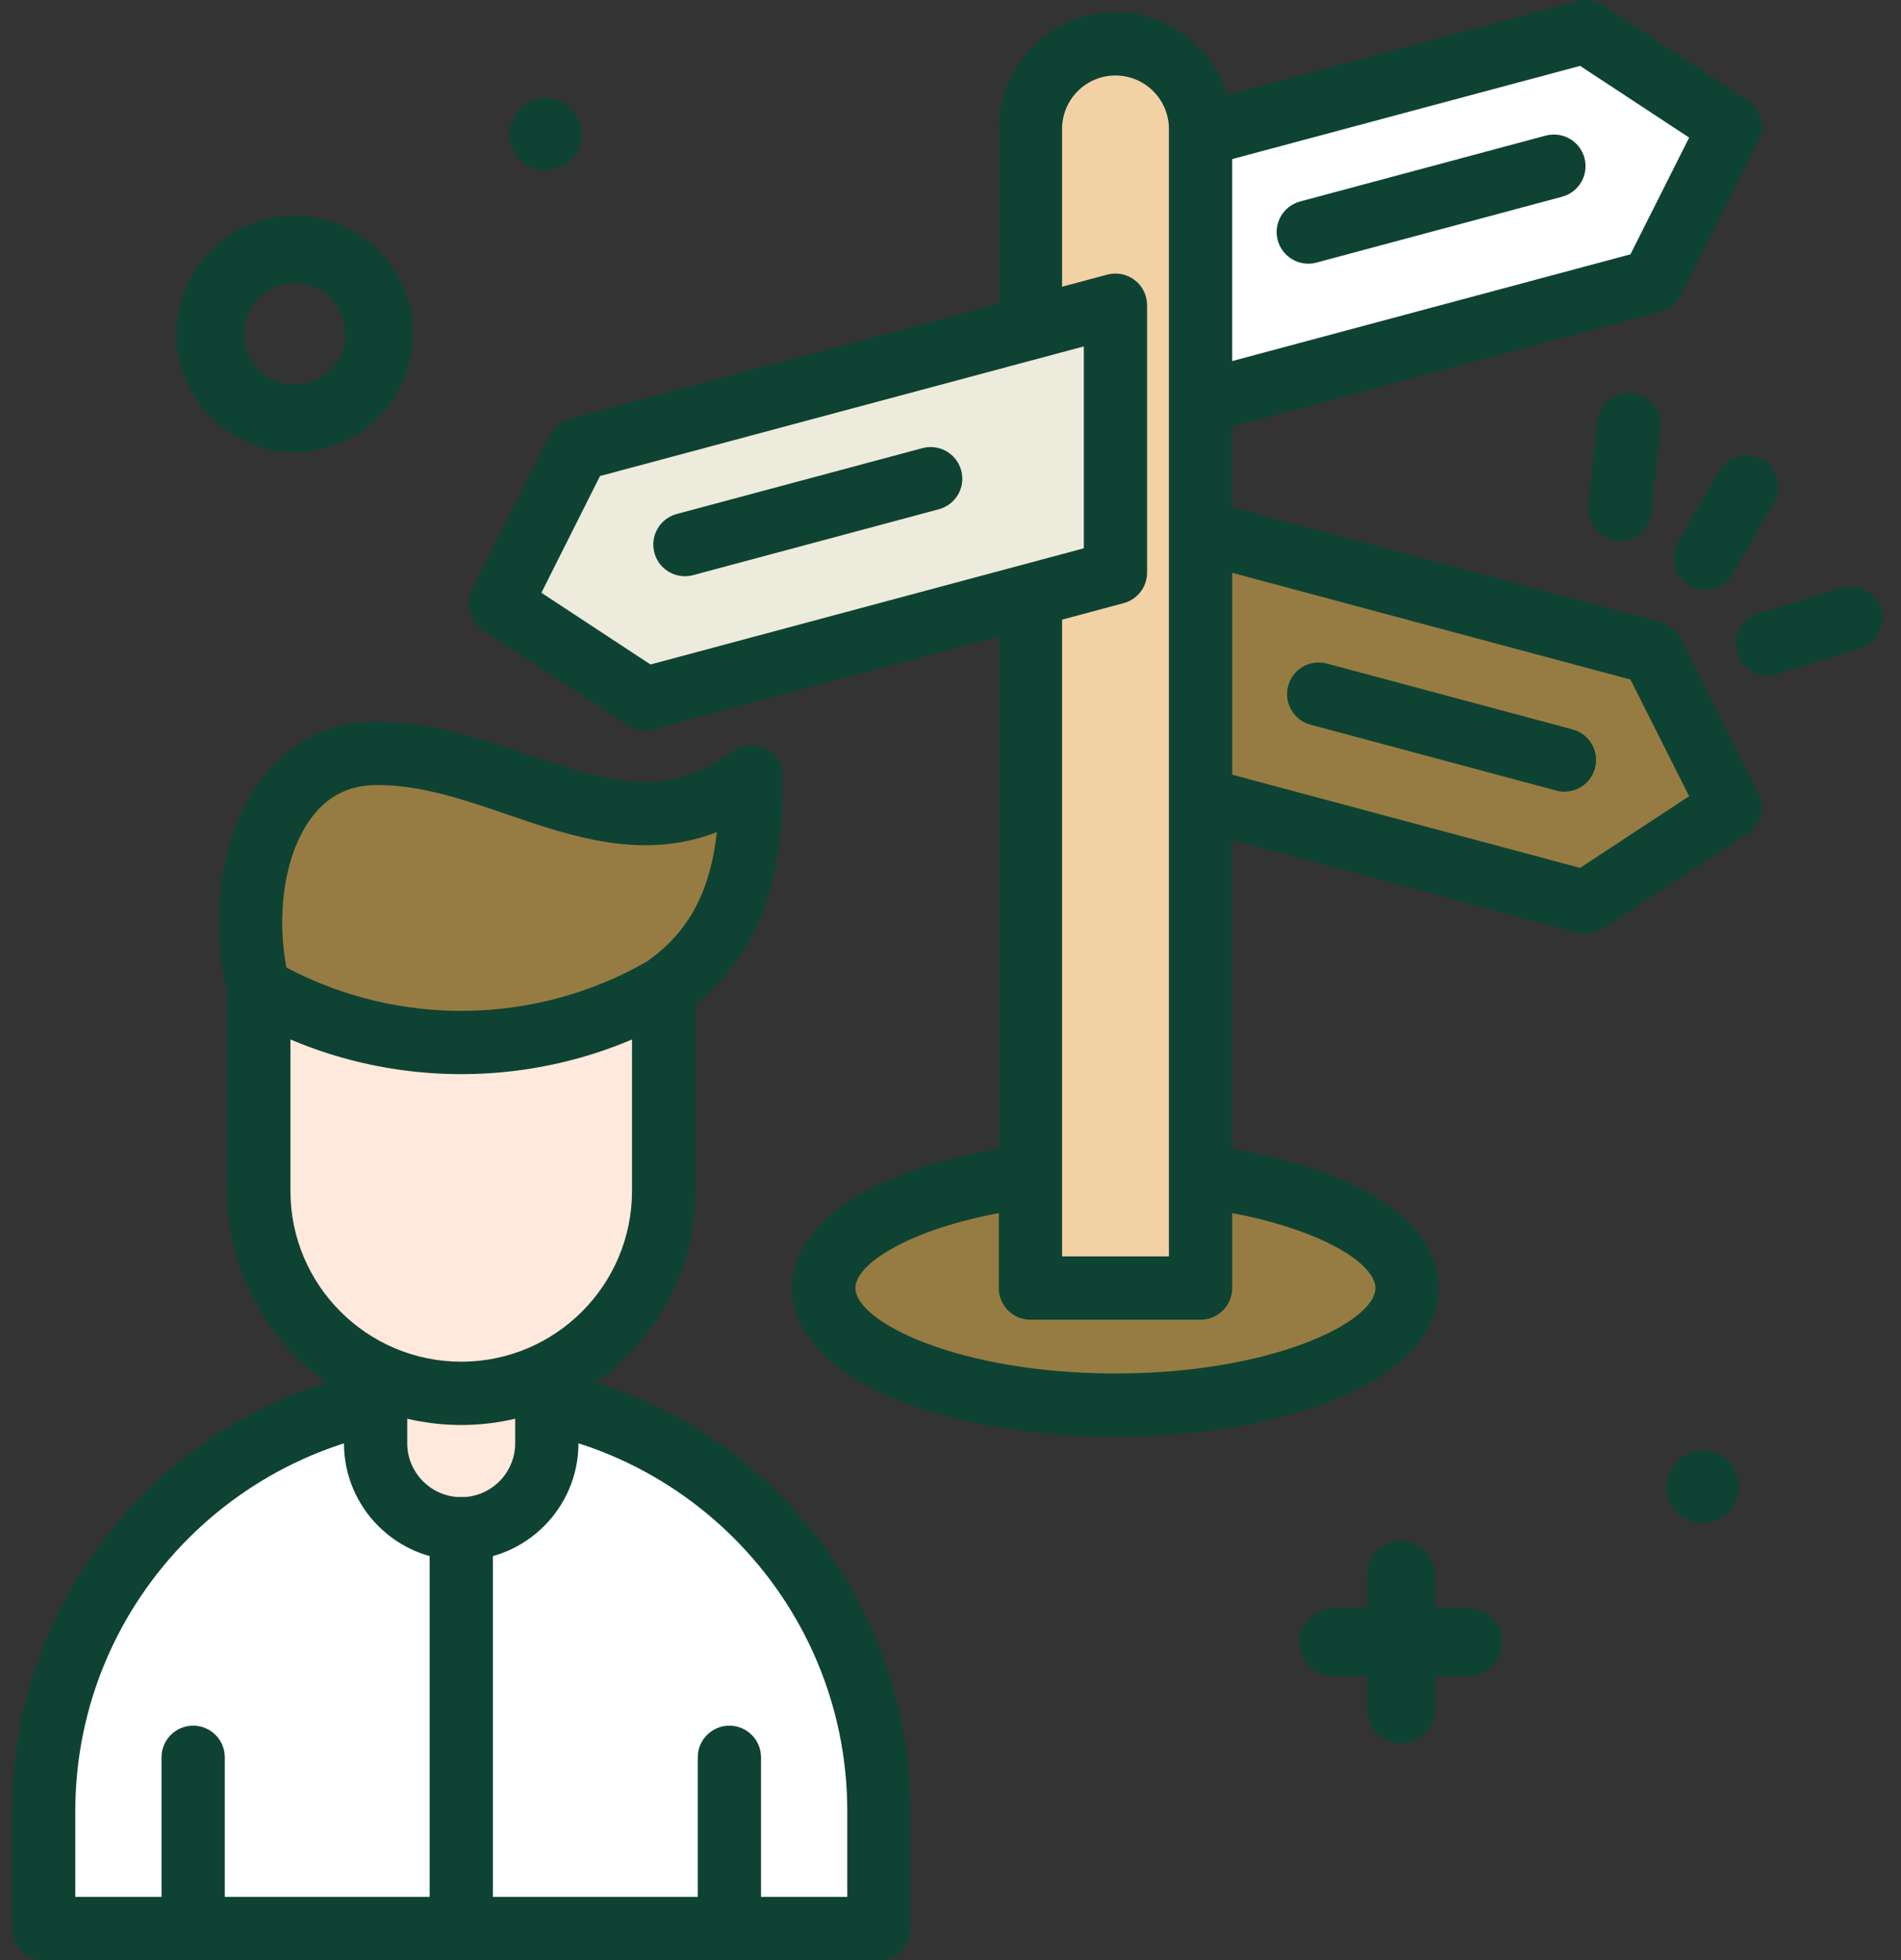<svg xmlns="http://www.w3.org/2000/svg" width="97" height="100" viewBox="0 0 97 100" fill="none"><rect x="0" y="0" width="97" height="100" fill="#333333" stroke="none"/><path fill-rule="evenodd" clip-rule="evenodd" d="M88.278 6.46L80.907 1.614L57.825 7.797L61.237 20.529L84.313 14.346L88.278 6.46Z" fill="white"></path><path d="M61.236 22.144C60.955 22.144 60.677 22.07 60.429 21.927C60.058 21.713 59.788 21.361 59.677 20.947L56.266 8.215C56.155 7.802 56.213 7.361 56.427 6.99C56.641 6.619 56.994 6.349 57.407 6.238L80.489 0.055C80.934 -0.064 81.408 0.012 81.793 0.265L89.165 5.111C89.85 5.562 90.088 6.453 89.72 7.186L85.754 15.072C85.548 15.483 85.175 15.787 84.73 15.906L61.654 22.089C61.517 22.126 61.376 22.144 61.236 22.144ZM59.802 8.939L62.378 18.552L83.195 12.974L86.19 7.019L80.625 3.361L59.802 8.939Z" fill="#0E4333"></path><path fill-rule="evenodd" clip-rule="evenodd" d="M88.278 41.176L80.907 46.022L57.825 39.839L61.237 27.112L84.313 33.296L88.278 41.176Z" fill="#967C42"></path><path d="M80.906 47.637C80.766 47.637 80.626 47.618 80.489 47.582L57.407 41.398C56.993 41.288 56.641 41.017 56.427 40.646C56.213 40.275 56.155 39.835 56.266 39.421L59.677 26.695C59.908 25.834 60.792 25.323 61.654 25.553L84.73 31.736C85.175 31.856 85.548 32.159 85.754 32.57L89.72 40.451C90.089 41.183 89.85 42.075 89.165 42.526L81.793 47.371C81.528 47.546 81.218 47.637 80.907 47.637L80.906 47.637ZM59.802 38.697L80.624 44.275L86.189 40.617L83.195 34.667L62.378 29.09L59.802 38.697Z" fill="#0E4333"></path><path fill-rule="evenodd" clip-rule="evenodd" d="M56.916 71.681C65.111 71.681 71.797 69.001 71.797 65.709C71.797 62.418 65.111 59.743 56.916 59.743C48.721 59.743 42.035 62.423 42.035 65.709C42.035 68.995 48.721 71.681 56.916 71.681Z" fill="#967C42"></path><path d="M56.916 73.295C52.751 73.295 48.803 72.632 45.801 71.428C42.331 70.035 40.42 68.005 40.42 65.709C40.42 63.413 42.331 61.386 45.801 59.995C48.804 58.791 52.751 58.128 56.916 58.128C61.08 58.128 65.027 58.791 68.03 59.995C71.5 61.386 73.411 63.416 73.411 65.709C73.411 68.002 71.5 70.035 68.03 71.428C65.028 72.632 61.081 73.295 56.916 73.295ZM56.916 61.357C48.94 61.357 43.649 63.976 43.649 65.709C43.649 67.442 48.94 70.066 56.916 70.066C64.891 70.066 70.182 67.444 70.182 65.709C70.182 63.974 64.891 61.357 56.916 61.357Z" fill="#0E4333"></path><path d="M86.882 77.687C87.9 77.687 88.725 76.862 88.725 75.844C88.725 74.826 87.9 74.001 86.882 74.001C85.864 74.001 85.039 74.826 85.039 75.844C85.039 76.862 85.864 77.687 86.882 77.687Z" fill="#0E4333"></path><path d="M71.484 88.948C70.531 88.948 69.76 88.176 69.76 87.224V80.328C69.76 79.376 70.531 78.603 71.484 78.603C72.437 78.603 73.208 79.376 73.208 80.328V87.224C73.208 88.176 72.437 88.948 71.484 88.948Z" fill="#0E4333"></path><path d="M74.932 85.5H68.036C67.083 85.5 66.311 84.728 66.311 83.776C66.311 82.824 67.083 82.052 68.036 82.052H74.932C75.885 82.052 76.656 82.824 76.656 83.776C76.656 84.728 75.885 85.5 74.932 85.5Z" fill="#0E4333"></path><path fill-rule="evenodd" clip-rule="evenodd" d="M52.579 65.709H61.259V6.58C61.259 4.191 59.305 2.237 56.916 2.237C54.527 2.237 52.579 4.191 52.579 6.58V65.709Z" fill="#F2D1A5"></path><path d="M61.259 67.324H52.579C51.687 67.324 50.964 66.601 50.964 65.709V6.58C50.964 3.295 53.634 0.623 56.916 0.623C60.198 0.623 62.874 3.295 62.874 6.58V65.709C62.874 66.601 62.151 67.324 61.259 67.324ZM54.193 64.095H59.645V6.58C59.645 5.075 58.421 3.851 56.916 3.851C55.411 3.851 54.193 5.075 54.193 6.58V64.095Z" fill="#0E4333"></path><path fill-rule="evenodd" clip-rule="evenodd" d="M25.538 30.799L32.91 35.645L56.917 29.21V15.569L29.498 22.913L25.538 30.799Z" fill="#EDEBDC"></path><path d="M32.91 37.259C32.598 37.259 32.289 37.168 32.023 36.993L24.651 32.148C23.966 31.698 23.728 30.806 24.095 30.074L28.056 22.188C28.262 21.776 28.635 21.472 29.081 21.353L56.499 14.009C56.984 13.88 57.502 13.983 57.9 14.288C58.298 14.594 58.531 15.067 58.531 15.569V29.21C58.531 29.941 58.041 30.58 57.335 30.769L33.328 37.204C33.19 37.241 33.049 37.259 32.91 37.259ZM27.625 30.239L33.191 33.898L55.302 27.971V17.672L30.616 24.284L27.625 30.239Z" fill="#0E4333"></path><path d="M15.034 23.069C11.707 23.069 9 20.362 9 17.035C9 13.708 11.707 11.001 15.034 11.001C18.362 11.001 21.069 13.708 21.069 17.035C21.069 20.362 18.362 23.069 15.034 23.069ZM15.034 14.449C13.608 14.449 12.448 15.609 12.448 17.035C12.448 18.461 13.608 19.621 15.034 19.621C16.461 19.621 17.621 18.461 17.621 17.035C17.621 15.609 16.461 14.449 15.034 14.449Z" fill="#0E4333"></path><path d="M27.843 8.687C28.861 8.687 29.686 7.862 29.686 6.844C29.686 5.826 28.861 5 27.843 5C26.825 5 26 5.826 26 6.844C26 7.862 26.825 8.687 27.843 8.687Z" fill="#0E4333"></path><path d="M66.756 13.452C66.043 13.452 65.391 12.977 65.198 12.255C64.967 11.394 65.478 10.509 66.339 10.278L78.871 6.918C79.733 6.687 80.617 7.198 80.848 8.059C81.079 8.92 80.568 9.805 79.707 10.036L67.175 13.396C67.035 13.434 66.894 13.452 66.756 13.452L66.756 13.452Z" fill="#0E4333"></path><path d="M34.948 29.396C34.235 29.396 33.583 28.92 33.39 28.199C33.159 27.337 33.67 26.452 34.531 26.221L47.069 22.861C47.932 22.631 48.816 23.142 49.047 24.003C49.278 24.864 48.766 25.749 47.905 25.98L35.367 29.34C35.227 29.378 35.087 29.395 34.949 29.395L34.948 29.396Z" fill="#0E4333"></path><path d="M87.013 30.087C86.74 30.087 86.463 30.018 86.209 29.871C85.436 29.425 85.171 28.439 85.617 27.666L87.72 24.02C88.165 23.248 89.153 22.983 89.925 23.428C90.697 23.874 90.962 24.861 90.517 25.633L88.414 29.279C88.115 29.797 87.572 30.087 87.013 30.087Z" fill="#0E4333"></path><path d="M82.662 27.596C82.606 27.596 82.549 27.593 82.491 27.587C81.604 27.493 80.961 26.698 81.055 25.811L81.512 21.485C81.606 20.599 82.398 19.956 83.287 20.05C84.174 20.143 84.817 20.938 84.723 21.825L84.266 26.151C84.178 26.98 83.478 27.596 82.662 27.596Z" fill="#0E4333"></path><path d="M90.192 34.454C89.501 34.454 88.862 34.007 88.649 33.312C88.388 32.46 88.867 31.557 89.719 31.296L93.965 29.993C94.818 29.73 95.721 30.21 95.982 31.062C96.244 31.915 95.765 32.818 94.912 33.079L90.666 34.382C90.508 34.431 90.349 34.454 90.192 34.454Z" fill="#0E4333"></path><path fill-rule="evenodd" clip-rule="evenodd" d="M44.847 98.385V92.396C44.847 80.675 35.258 71.086 23.537 71.086C11.816 71.086 2.227 80.675 2.227 92.396V98.385H44.847Z" fill="white"></path><path d="M44.847 100H2.227C1.336 100 0.613 99.277 0.613 98.385V92.397C0.613 79.756 10.897 69.472 23.537 69.472C36.178 69.472 46.461 79.756 46.461 92.397V98.385C46.461 99.277 45.739 100 44.847 100ZM3.842 96.771H43.233V92.397C43.233 81.536 34.398 72.701 23.537 72.701C12.677 72.701 3.842 81.536 3.842 92.397L3.842 96.771Z" fill="#0E4333"></path><path fill-rule="evenodd" clip-rule="evenodd" d="M19.165 69.252H27.902V73.624C27.902 76.024 25.936 77.99 23.536 77.99C21.131 77.99 19.165 76.024 19.165 73.624V69.252Z" fill="#FFE8DC"></path><path d="M23.536 79.605C20.236 79.605 17.55 76.922 17.55 73.624V69.253C17.55 68.361 18.273 67.638 19.165 67.638H27.902C28.794 67.638 29.517 68.361 29.517 69.253V73.624C29.517 76.922 26.834 79.605 23.537 79.605H23.536ZM20.779 70.867V73.624C20.779 75.141 22.016 76.376 23.536 76.376C25.057 76.376 26.288 75.141 26.288 73.624V70.867H20.779Z" fill="#0E4333"></path><path fill-rule="evenodd" clip-rule="evenodd" d="M13.205 50.422H33.864V60.754C33.864 66.435 29.218 71.081 23.537 71.081C17.857 71.081 13.205 66.435 13.205 60.754V50.422Z" fill="#FFE8DC"></path><path d="M23.537 72.695C16.95 72.695 11.59 67.339 11.59 60.755V50.422C11.59 49.531 12.313 48.808 13.205 48.808H33.863C34.755 48.808 35.478 49.531 35.478 50.422V60.755C35.478 67.339 30.121 72.695 23.537 72.695H23.537ZM14.819 52.037V60.755C14.819 65.558 18.73 69.466 23.537 69.466C28.344 69.466 32.249 65.558 32.249 60.755V52.037H14.819Z" fill="#0E4333"></path><path fill-rule="evenodd" clip-rule="evenodd" d="M13.205 50.422C20.154 54.434 28.017 53.8 33.863 50.422C37.824 47.697 38.332 43.565 38.332 39.622C31.875 44.485 26.131 38.433 19.245 38.433C13.376 38.433 11.954 45.742 13.205 50.422Z" fill="#967C42"></path><path d="M23.536 54.796C19.685 54.796 15.834 53.804 12.398 51.821C12.027 51.606 11.756 51.254 11.645 50.84C10.796 47.662 10.974 42.819 13.373 39.693C14.817 37.813 16.848 36.819 19.245 36.819C22.035 36.819 24.54 37.677 26.962 38.506C30.866 39.844 33.951 40.9 37.361 38.333C37.85 37.964 38.505 37.904 39.053 38.177C39.601 38.45 39.947 39.01 39.947 39.622C39.947 43.861 39.333 48.618 34.779 51.752C34.744 51.776 34.708 51.799 34.671 51.82C31.238 53.804 27.387 54.796 23.536 54.796ZM14.616 49.358C20.363 52.403 27.338 52.303 32.999 49.057C35.334 47.428 36.265 45.211 36.579 42.45C32.791 43.916 29.177 42.678 25.916 41.561C23.643 40.783 21.497 40.048 19.245 40.048C17.85 40.048 16.767 40.575 15.934 41.66C14.415 43.638 14.133 46.893 14.616 49.358Z" fill="#0E4333"></path><path d="M23.537 100C22.646 100 21.923 99.277 21.923 98.385V77.99C21.923 77.098 22.646 76.376 23.537 76.376C24.429 76.376 25.152 77.098 25.152 77.99V98.385C25.152 99.277 24.429 100 23.537 100Z" fill="#0E4333"></path><path d="M37.218 100C36.326 100 35.603 99.277 35.603 98.385V89.648C35.603 88.756 36.326 88.033 37.218 88.033C38.109 88.033 38.832 88.756 38.832 89.648V98.385C38.832 99.277 38.109 100 37.218 100ZM9.856 100C8.964 100 8.242 99.277 8.242 98.385V89.648C8.242 88.756 8.964 88.033 9.856 88.033C10.748 88.033 11.47 88.756 11.47 89.648V98.385C11.47 99.277 10.748 100 9.856 100Z" fill="#0E4333"></path><path d="M79.828 40.385C79.689 40.385 79.549 40.367 79.409 40.33L66.871 36.97C66.01 36.739 65.498 35.854 65.729 34.992C65.96 34.131 66.844 33.62 67.707 33.851L80.245 37.211C81.106 37.442 81.617 38.327 81.386 39.189C81.193 39.91 80.54 40.386 79.828 40.386L79.828 40.385Z" fill="#0E4333"></path></svg>
